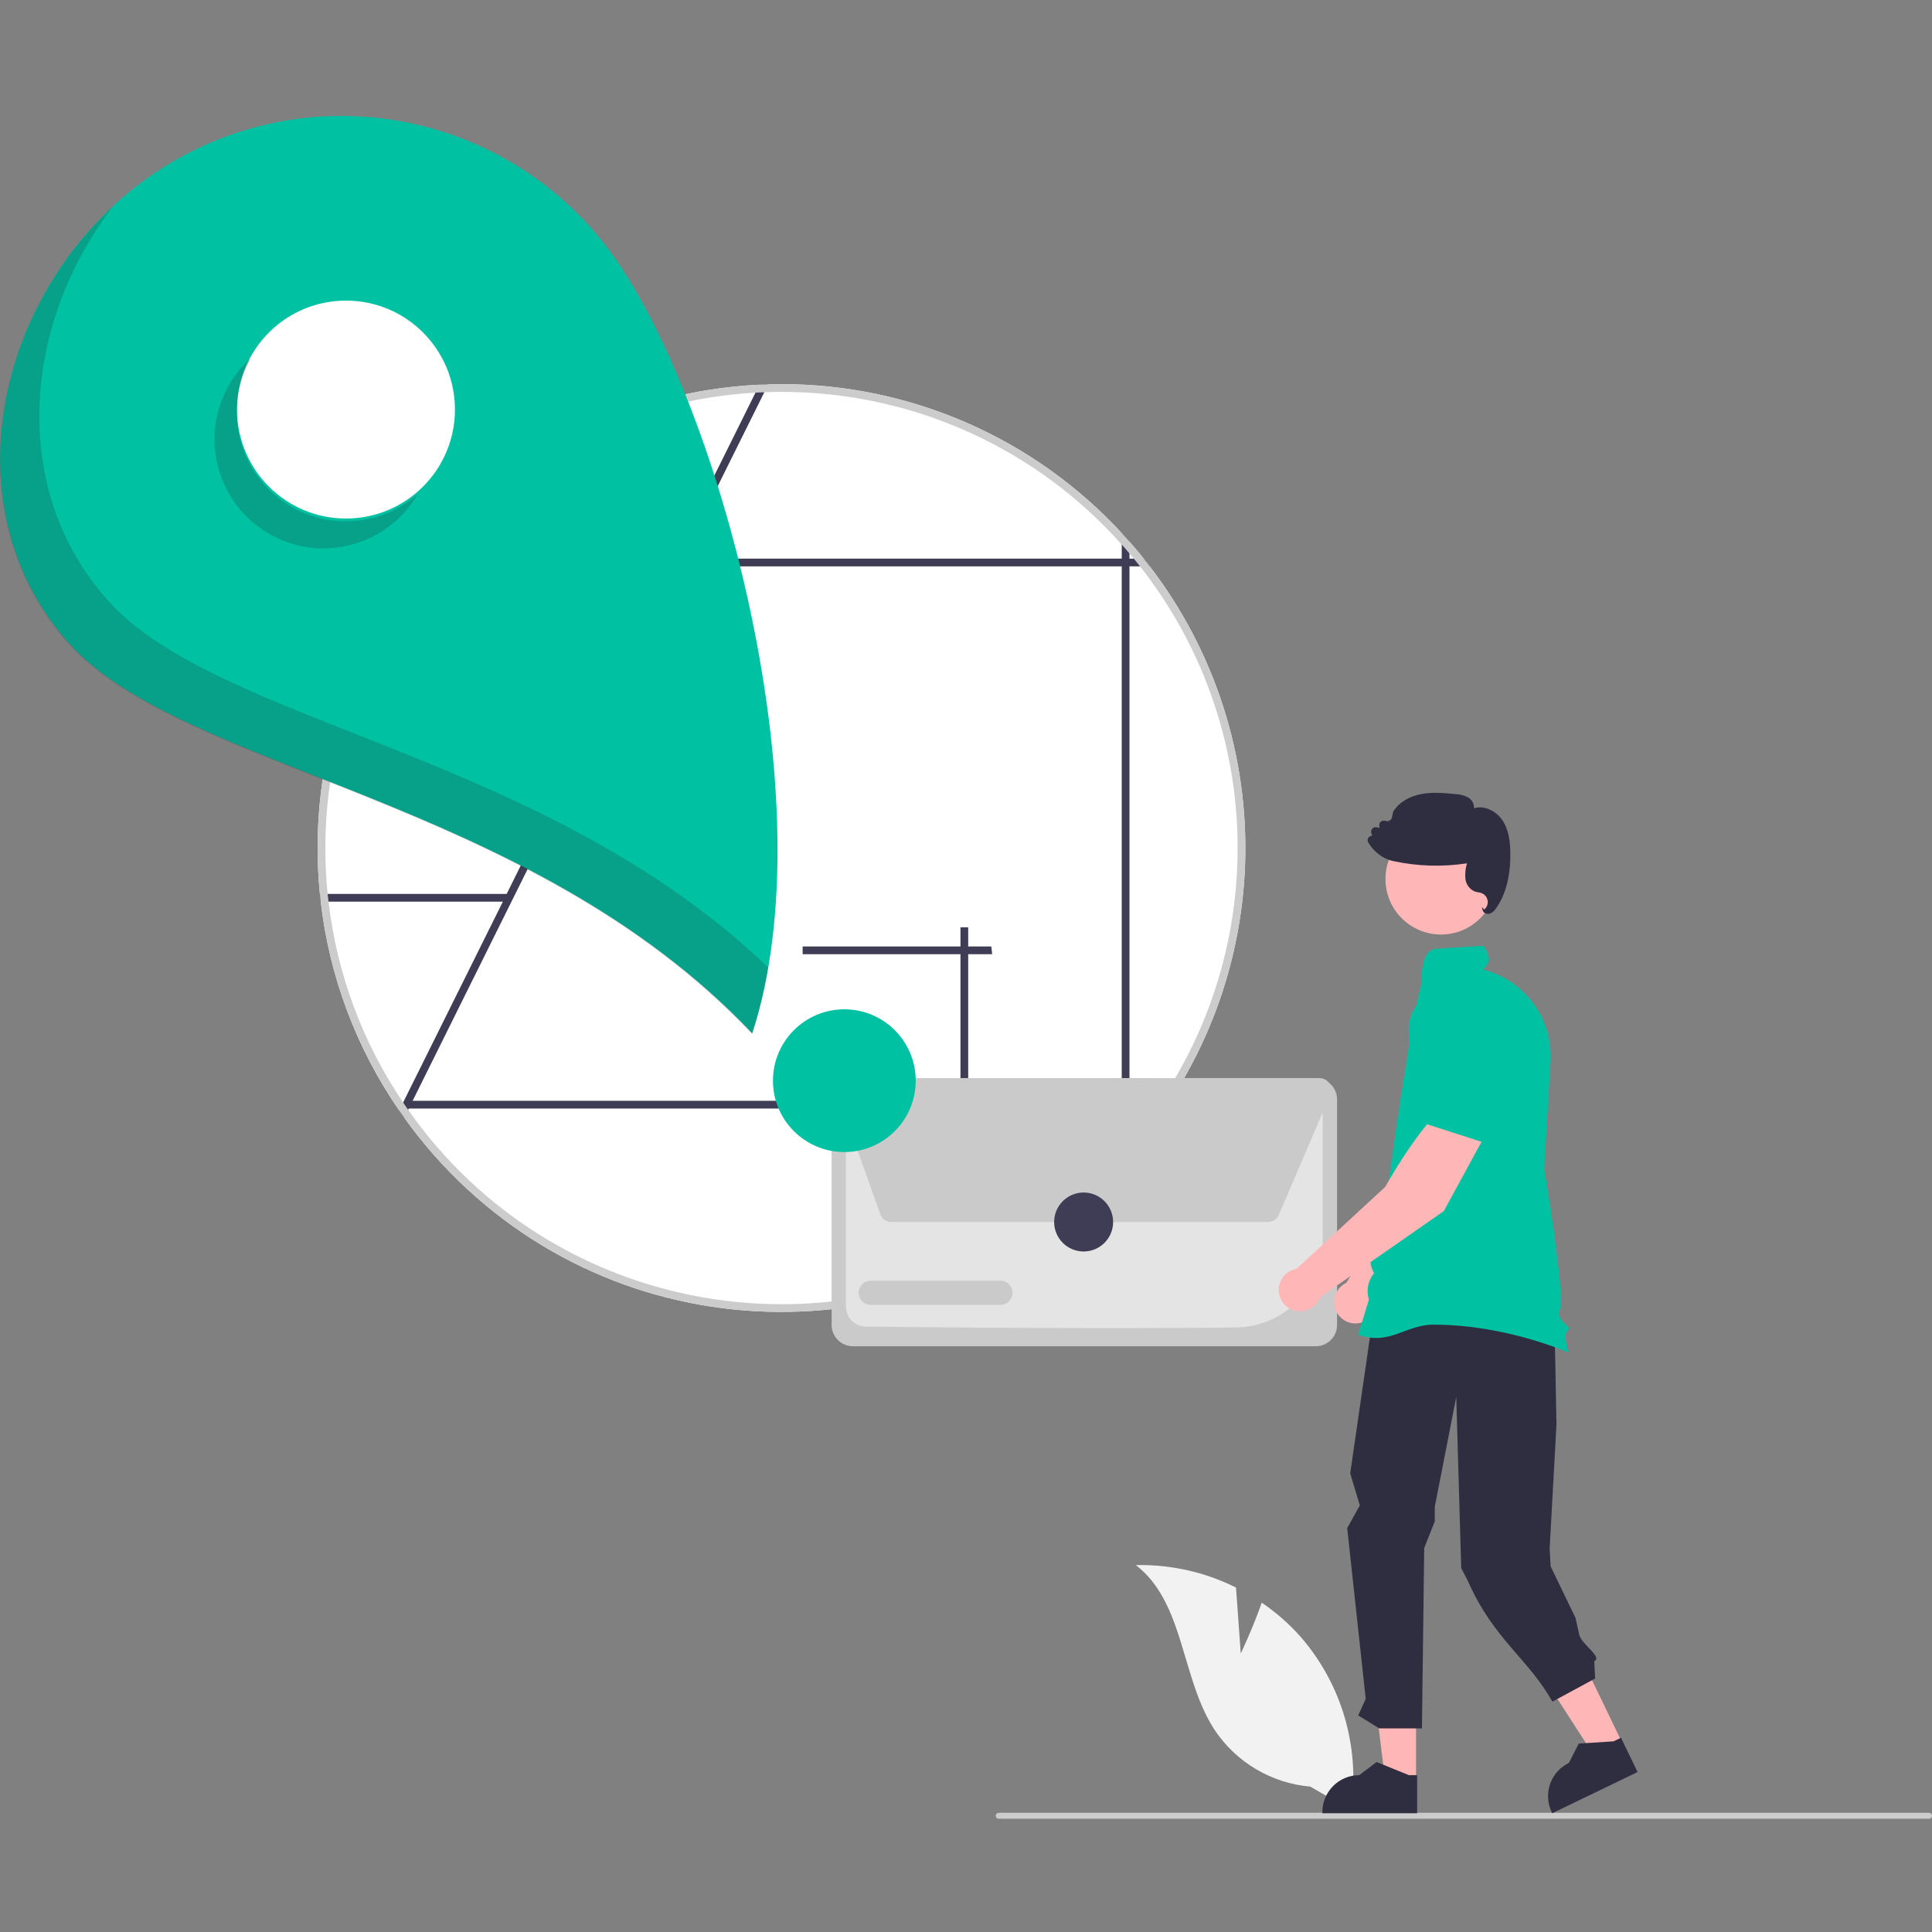 <svg width="450" height="450" viewBox="0 0 450 450" fill="none" xmlns="http://www.w3.org/2000/svg">
<rect x="0" y="0" width="450" height="450" fill="#808080" stroke="none"/>
<g clip-path="url(#clip0_2576_3020)">
<path d="M288.995 385.13L287.891 369.773C280.659 366.157 272.653 364.362 264.569 364.543C275.942 373.334 275.031 390.904 282.907 402.929C285.393 406.66 288.686 409.784 292.543 412.07C296.4 414.356 300.722 415.745 305.188 416.133L314.654 421.578C315.736 414.422 315.255 407.116 313.242 400.164C311.229 393.212 307.733 386.779 302.995 381.308C300.306 378.265 297.245 375.572 293.884 373.294C291.815 379.234 288.995 385.13 288.995 385.13Z" fill="#F2F2F2"/>
<path d="M232.616 423.623H449.306C449.49 423.623 449.667 423.55 449.797 423.42C449.927 423.29 450 423.113 450 422.929C450 422.745 449.927 422.568 449.797 422.438C449.667 422.308 449.49 422.235 449.306 422.235H232.616C232.431 422.235 232.255 422.308 232.125 422.438C231.995 422.568 231.921 422.745 231.921 422.929C231.921 423.113 231.995 423.29 232.125 423.42C232.255 423.55 232.431 423.623 232.616 423.623Z" fill="#CCCCCC"/>
<path d="M94.651 257.903V258.2H94.858C94.783 258.105 94.714 258.006 94.651 257.903ZM96.245 131.914C81.781 150.724 73.951 173.795 73.979 197.524C73.982 201.137 74.159 204.7 74.51 208.211C74.564 208.814 74.627 209.418 74.708 210.012C76.718 227.474 82.992 244.174 92.977 258.641C93.364 259.208 93.76 259.766 94.156 260.325C98.455 266.351 103.362 271.919 108.8 276.941C152.582 317.368 220.847 314.649 261.274 270.868C261.895 270.211 262.49 269.544 263.075 268.878C279.622 250.138 289.141 226.229 290.004 201.244C290.866 176.258 283.018 151.75 267.802 131.914C267.342 131.31 266.875 130.707 266.388 130.113C265.323 128.771 264.218 127.457 263.075 126.169C262.49 125.503 261.895 124.837 261.274 124.179C251.18 113.232 238.926 104.496 225.286 98.523C211.645 92.551 196.914 89.471 182.023 89.479C180.988 89.479 179.961 89.497 178.935 89.524C178.25 89.542 177.566 89.569 176.882 89.605C161.555 90.333 146.56 94.322 132.898 101.308C119.236 108.293 107.222 118.114 97.658 130.113C97.172 130.707 96.704 131.31 96.245 131.914ZM94.858 258.2C94.783 258.105 94.714 258.006 94.651 257.903V258.2H94.858Z" fill="white"/>
<path d="M93.895 256.795L94.201 256.174L117.125 210.012V210.003L118.016 208.211V208.202L155.885 131.914V131.905L156.777 130.113L156.786 130.104L175.964 91.451L176.882 89.605C177.567 89.569 178.251 89.542 178.935 89.524L178.026 91.361L158.794 130.104V130.113L157.902 131.905V131.914L119.042 210.192L119.033 210.201L96.11 256.399L95.21 258.2L95.065 258.497L94.156 260.325C93.76 259.766 93.364 259.208 92.977 258.641L93.895 256.795Z" fill="#3F3D56"/>
<path d="M118.655 208.211V210.012H74.708C74.627 209.418 74.564 208.814 74.51 208.211H118.655Z" fill="#3F3D56"/>
<path d="M186.952 222.258V220.457H230.899C230.98 221.052 231.043 221.655 231.097 222.258H186.952Z" fill="#3F3D56"/>
<path d="M223.71 215.984H225.511V259.931C224.916 260.013 224.313 260.076 223.71 260.13V215.984Z" fill="#3F3D56"/>
<path d="M267.802 131.914C267.342 131.31 266.875 130.707 266.388 130.113H263.075V126.169C262.49 125.503 261.895 124.837 261.274 124.179V130.113H97.658C97.172 130.707 96.704 131.31 96.245 131.914H261.274V270.868C261.895 270.211 262.49 269.544 263.075 268.878V131.914H267.802Z" fill="#3F3D56"/>
<path d="M262.174 256.398H94.649V258.199H262.174V256.398Z" fill="#3F3D56"/>
<path d="M94.651 257.903V258.2H94.858C94.783 258.105 94.714 258.006 94.651 257.903ZM96.245 131.914C81.781 150.724 73.951 173.795 73.979 197.524C73.982 201.137 74.159 204.7 74.51 208.211C74.564 208.814 74.627 209.418 74.708 210.012C76.718 227.474 82.992 244.174 92.977 258.641C93.364 259.208 93.76 259.766 94.156 260.325C98.455 266.351 103.362 271.919 108.8 276.941C152.582 317.368 220.847 314.649 261.274 270.868C261.895 270.211 262.49 269.544 263.075 268.878C279.622 250.138 289.141 226.229 290.004 201.244C290.866 176.258 283.018 151.75 267.802 131.914C267.342 131.31 266.875 130.707 266.388 130.113C265.323 128.771 264.218 127.457 263.075 126.169C262.49 125.503 261.895 124.837 261.274 124.179C251.18 113.232 238.926 104.496 225.286 98.523C211.645 92.551 196.914 89.471 182.023 89.479C180.988 89.479 179.961 89.497 178.935 89.524C178.25 89.542 177.566 89.569 176.882 89.605C161.555 90.333 146.56 94.322 132.898 101.308C119.236 108.293 107.222 118.114 97.658 130.113C97.172 130.707 96.704 131.31 96.245 131.914ZM76.518 210.012C76.437 209.418 76.374 208.814 76.311 208.211C73.566 180.864 81.524 153.518 98.514 131.914C98.991 131.31 99.468 130.707 99.963 130.113C109.269 118.763 120.827 109.466 133.909 102.812C146.991 96.157 161.311 92.288 175.964 91.451C176.648 91.415 177.332 91.379 178.026 91.361C179.349 91.307 180.682 91.28 182.023 91.28C196.996 91.271 211.801 94.436 225.461 100.566C239.122 106.696 251.328 115.653 261.274 126.844C261.895 127.529 262.498 128.213 263.075 128.915C263.426 129.311 263.759 129.708 264.083 130.113C264.578 130.707 265.055 131.31 265.533 131.914C280.672 151.134 288.697 174.999 288.249 199.461C287.801 223.924 278.907 247.479 263.075 266.132C262.498 266.834 261.895 267.519 261.274 268.203C255.792 274.362 249.611 279.861 242.855 284.589C194.839 318.195 128.671 306.513 95.065 258.497C94.993 258.398 94.921 258.299 94.858 258.2C94.783 258.105 94.714 258.006 94.651 257.903C94.39 257.533 94.138 257.164 93.895 256.795C84.437 242.819 78.478 226.773 76.518 210.012ZM94.858 258.2C94.783 258.105 94.714 258.006 94.651 257.903V258.2H94.858Z" fill="#CCCCCC"/>
<path d="M306.459 313.571H198.665C197.347 313.57 196.084 313.046 195.152 312.114C194.22 311.182 193.696 309.918 193.694 308.6V256.077C193.696 254.759 194.22 253.495 195.152 252.563C196.084 251.631 197.347 251.107 198.665 251.106H306.459C307.777 251.107 309.041 251.631 309.973 252.563C310.905 253.495 311.429 254.759 311.43 256.077V308.6C311.429 309.918 310.905 311.182 309.973 312.114C309.041 313.046 307.777 313.57 306.459 313.571Z" fill="#CACACA"/>
<path d="M258.978 309.345C235.371 309.345 210.754 309.12 201.57 308.973C200.361 308.948 199.211 308.452 198.363 307.59C197.516 306.729 197.039 305.57 197.034 304.361V256.081C197.034 255.648 197.206 255.233 197.512 254.927C197.818 254.62 198.232 254.447 198.665 254.446H306.456C306.888 254.446 307.303 254.618 307.61 254.924C307.916 255.229 308.089 255.644 308.091 256.077V288.834C308.07 294.181 305.955 299.307 302.199 303.113C298.443 306.918 293.345 309.1 287.998 309.19C279.438 309.302 269.302 309.345 258.978 309.345Z" fill="#E4E4E4"/>
<path d="M295.33 284.628H207.623C207.055 284.627 206.5 284.451 206.035 284.123C205.571 283.795 205.218 283.332 205.027 282.797L195.1 254.947C194.952 254.531 194.906 254.086 194.965 253.648C195.025 253.211 195.189 252.795 195.443 252.434C195.697 252.073 196.034 251.778 196.425 251.575C196.817 251.371 197.252 251.265 197.693 251.264L307.328 251.111H307.332C307.788 251.111 308.237 251.224 308.639 251.441C309.04 251.657 309.382 251.969 309.633 252.35C309.884 252.731 310.037 253.168 310.078 253.623C310.118 254.077 310.045 254.535 309.866 254.954L297.864 282.957C297.652 283.453 297.299 283.876 296.848 284.173C296.398 284.47 295.87 284.628 295.33 284.628Z" fill="#CACACA"/>
<path d="M233.045 303.93H202.801C202.056 303.929 201.343 303.633 200.817 303.106C200.291 302.579 199.995 301.865 199.995 301.12C199.995 300.376 200.291 299.662 200.817 299.135C201.343 298.608 202.056 298.312 202.801 298.311H233.045C233.789 298.312 234.503 298.608 235.029 299.135C235.555 299.662 235.851 300.376 235.851 301.12C235.851 301.865 235.555 302.579 235.029 303.106C234.503 303.633 233.789 303.929 233.045 303.93Z" fill="#CACACA"/>
<path d="M252.399 291.496C256.192 291.496 259.267 288.421 259.267 284.628C259.267 280.835 256.192 277.76 252.399 277.76C248.606 277.76 245.531 280.835 245.531 284.628C245.531 288.421 248.606 291.496 252.399 291.496Z" fill="#3F3D56"/>
<path d="M34.718 41.201C51.593 29.317 72.498 24.623 92.835 28.153C113.171 31.682 131.272 43.145 143.156 60.02C167.904 95.161 192.736 187.31 175.207 240.693C122.922 185.465 42.596 179.726 15.899 149.639C-12.628 117.49 -0.423 65.949 34.718 41.201Z" fill="#00C1A2"/>
<path d="M80.586 120.776C94.603 120.776 105.967 109.413 105.967 95.395C105.967 81.378 94.603 70.015 80.586 70.015C66.569 70.015 55.205 81.378 55.205 95.395C55.205 109.413 66.569 120.776 80.586 120.776Z" fill="white"/>
<path d="M196.662 268.334C205.843 268.334 213.286 260.891 213.286 251.71C213.286 242.529 205.843 235.086 196.662 235.086C187.481 235.086 180.039 242.529 180.039 251.71C180.039 260.891 187.481 268.334 196.662 268.334Z" fill="#00C1A2"/>
<path opacity="0.2" d="M53.432 89.539C51.751 92.417 50.654 95.598 50.203 98.9C49.752 102.203 49.955 105.562 50.802 108.785C51.649 112.009 53.123 115.034 55.139 117.688C57.155 120.342 59.674 122.573 62.552 124.254C65.43 125.934 68.611 127.032 71.914 127.483C75.216 127.934 78.575 127.73 81.798 126.883C85.022 126.037 88.047 124.563 90.701 122.547C93.356 120.531 95.587 118.012 97.267 115.133C92.737 119.108 86.94 121.34 80.914 121.431C74.888 121.522 69.027 119.465 64.379 115.629C59.731 111.793 56.599 106.428 55.546 100.495C54.492 94.561 55.584 88.446 58.627 83.244C56.567 85.048 54.812 87.174 53.432 89.539Z" fill="#231F20"/>
<path opacity="0.2" d="M15.851 149.759C42.548 179.846 122.874 185.585 175.159 240.812C176.791 235.762 178.047 230.597 178.917 225.361C126.658 175.154 50.804 168.809 25.01 139.74C1.923 113.722 5.517 75.005 26.352 48.066C-2.223 74.555 -10.291 120.298 15.851 149.759Z" fill="#231F20"/>
<path d="M347.695 256.061L336.917 252.778C332.225 258.435 328.335 274.822 328.335 274.822L313.583 298.793C312.793 299.168 312.117 299.744 311.621 300.464C311.125 301.183 310.827 302.021 310.757 302.892C310.688 303.763 310.849 304.637 311.225 305.426C311.601 306.215 312.177 306.891 312.897 307.386C313.618 307.881 314.455 308.178 315.327 308.246C316.198 308.315 317.072 308.153 317.86 307.776C318.649 307.399 319.324 306.822 319.818 306.101C320.313 305.38 320.608 304.542 320.676 303.671L343.002 276.566L347.695 256.061Z" fill="#FFB6B6"/>
<path d="M347.488 258.677L349.48 242.361L345.016 234.904C344.134 233.443 342.861 232.259 341.341 231.483C339.821 230.708 338.114 230.373 336.414 230.517C334.111 230.727 331.973 231.805 330.434 233.531C328.894 235.257 328.067 237.503 328.121 239.816C328.288 246.828 329.393 255.696 333.704 258.12L333.748 258.145L347.488 258.677Z" fill="#00C1A2"/>
<path d="M377.937 406.11L371.474 409.23L356.364 385.784L365.904 381.179L377.937 406.11Z" fill="#FFB6B6"/>
<path d="M381.42 412.743L361.544 422.337L361.423 422.086C360.433 420.034 360.298 417.673 361.048 415.522C361.799 413.37 363.373 411.606 365.424 410.615L367.726 406.108L375.829 405.592L377.564 404.755L381.42 412.743Z" fill="#2F2E41"/>
<path d="M329.826 414.85L322.649 414.849L319.234 387.166L329.827 387.167L329.826 414.85Z" fill="#FFB6B6"/>
<path d="M330.079 422.337L308.008 422.336V422.057C308.008 419.779 308.913 417.594 310.524 415.983C312.135 414.372 314.32 413.467 316.599 413.467H316.599L320.631 410.408L328.152 413.467L330.079 413.467L330.079 422.337Z" fill="#2F2E41"/>
<path d="M322.713 286.459L314.489 343.173L316.727 350.636L313.79 355.921L318.103 395.701L316.352 399.556L321.244 402.573H331.197L331.726 360.552L334.184 354.382V350.982L339.19 325.359L340.344 365.247L341.942 368.33C347.895 381.835 355.913 386.256 361.582 396.351L371.536 390.959L371.327 386.938C373.327 385.926 368.325 382.967 367.844 380.777L366.973 376.858L361.167 364.83L360.945 360.594L362.534 331.784L361.787 292.988L348.73 283.004L322.713 286.459Z" fill="#2F2E41"/>
<path d="M335.636 217.668C342.778 217.668 348.568 211.878 348.568 204.736C348.568 197.593 342.778 191.803 335.636 191.803C328.493 191.803 322.703 197.593 322.703 204.736C322.703 211.878 328.493 217.668 335.636 217.668Z" fill="#FFB6B6"/>
<path d="M316.527 310.925L316.339 310.859L318.842 302.724C318.513 301.676 318.451 300.563 318.659 299.484C318.868 298.406 319.341 297.396 320.037 296.546C319.632 295.845 317.963 292.536 320.681 289.725C320.518 288.905 319.701 284.053 322.553 281.682C322.553 281.682 328.088 239.735 331.192 228.656C331.282 227.845 330.555 221.227 334.73 220.968C336.932 220.831 340.236 220.622 345.195 220.302C345.836 220.256 346.212 221.338 346.78 223.099C347.165 224.29 345.184 225.918 345.664 225.891L345.697 225.889L345.73 225.897C350.356 227.138 354.414 229.933 357.222 233.813C360.03 237.694 361.416 242.422 361.147 247.204L359.673 272.267C359.896 273.275 364.592 301.856 363.364 304.925C362.668 306.665 363.855 307.749 364.722 308.541C365.168 308.949 365.491 309.243 365.446 309.565C365.428 309.654 365.388 309.736 365.329 309.805C365.271 309.874 365.196 309.928 365.112 309.96C364.327 310.352 364.761 313.041 365.218 314.644L365.265 314.808L365.114 314.885C364.939 314.975 350.905 308.539 333.856 308.538C327.43 308.538 323.716 313.432 316.527 310.925Z" fill="#00C1A2"/>
<path d="M345.884 212.687C345.75 212.618 345.631 212.521 345.537 212.403C345.442 212.285 345.373 212.149 345.335 212.003L345.151 211.252L345.717 211.843C346.02 211.592 346.252 211.265 346.389 210.896C346.526 210.527 346.563 210.128 346.496 209.74C346.43 209.352 346.262 208.988 346.01 208.686C345.759 208.383 345.431 208.153 345.062 208.017C344.813 207.934 344.557 207.871 344.297 207.831C344.025 207.787 343.757 207.723 343.496 207.638C342.884 207.373 342.356 206.946 341.97 206.403C341.583 205.86 341.353 205.221 341.303 204.557C341.219 203.384 341.349 202.207 341.687 201.081C335.981 201.958 330.162 201.783 324.519 200.565C323.649 200.382 322.816 200.054 322.055 199.596C320.661 198.77 319.501 197.602 318.683 196.204C318.575 196.015 318.53 195.797 318.555 195.581C318.58 195.365 318.673 195.163 318.821 195.003C318.924 194.892 319.049 194.804 319.187 194.743C319.326 194.682 319.476 194.65 319.627 194.649L319.42 194.089C319.356 193.915 319.339 193.726 319.371 193.543C319.403 193.359 319.483 193.187 319.603 193.045C319.723 192.903 319.879 192.795 320.055 192.732C320.23 192.669 320.419 192.654 320.602 192.689L321.334 192.826L321.264 192.339C321.237 192.158 321.259 191.973 321.326 191.803C321.393 191.632 321.503 191.482 321.646 191.367C321.788 191.253 321.959 191.177 322.139 191.148C322.32 191.119 322.506 191.138 322.677 191.202C322.834 191.261 323.002 191.286 323.169 191.274C323.337 191.261 323.499 191.213 323.646 191.132C323.793 191.051 323.921 190.939 324.02 190.804C324.12 190.669 324.189 190.514 324.223 190.35L324.474 189.127L324.5 189.063C325.738 187 328.117 185.5 331.027 184.948C333.621 184.456 336.271 184.705 338.833 184.945C339.92 184.967 340.987 185.237 341.954 185.733C342.392 185.986 342.751 186.355 342.991 186.799C343.232 187.244 343.344 187.747 343.315 188.251C345.838 187.475 348.546 189.021 349.884 190.969C351.476 193.285 351.733 196.191 351.779 198.463C351.889 203.835 350.782 208.23 348.49 211.527C348.162 212.087 347.665 212.528 347.071 212.789C346.919 212.839 346.761 212.865 346.601 212.864C346.351 212.865 346.105 212.804 345.884 212.687Z" fill="#2F2E41"/>
<path d="M346.349 263.605L336.857 257.535C330.812 261.716 322.643 276.445 322.643 276.445L301.969 295.545C301.108 295.692 300.301 296.064 299.629 296.623C298.957 297.182 298.444 297.908 298.142 298.728C297.84 299.548 297.76 300.433 297.908 301.294C298.057 302.156 298.43 302.962 298.99 303.633C299.55 304.305 300.276 304.816 301.097 305.117C301.917 305.418 302.802 305.498 303.663 305.348C304.524 305.198 305.33 304.824 306.001 304.264C306.671 303.703 307.182 302.976 307.482 302.155L336.296 282.083L346.349 263.605Z" fill="#FFB6B6"/>
<path d="M345.444 266.068L351.766 250.895L349.479 242.51C349.025 240.866 348.119 239.381 346.864 238.225C345.61 237.068 344.057 236.285 342.381 235.965C340.107 235.545 337.758 236.006 335.809 237.252C333.861 238.499 332.459 240.439 331.886 242.68C330.154 249.477 328.825 258.314 332.322 261.812L332.357 261.847L345.444 266.068Z" fill="#00C1A2"/>
</g>
<defs>
<clipPath id="clip0_2576_3020">
<rect width="450" height="396.623" fill="white" transform="translate(0 27)"/>
</clipPath>
</defs>
</svg>

